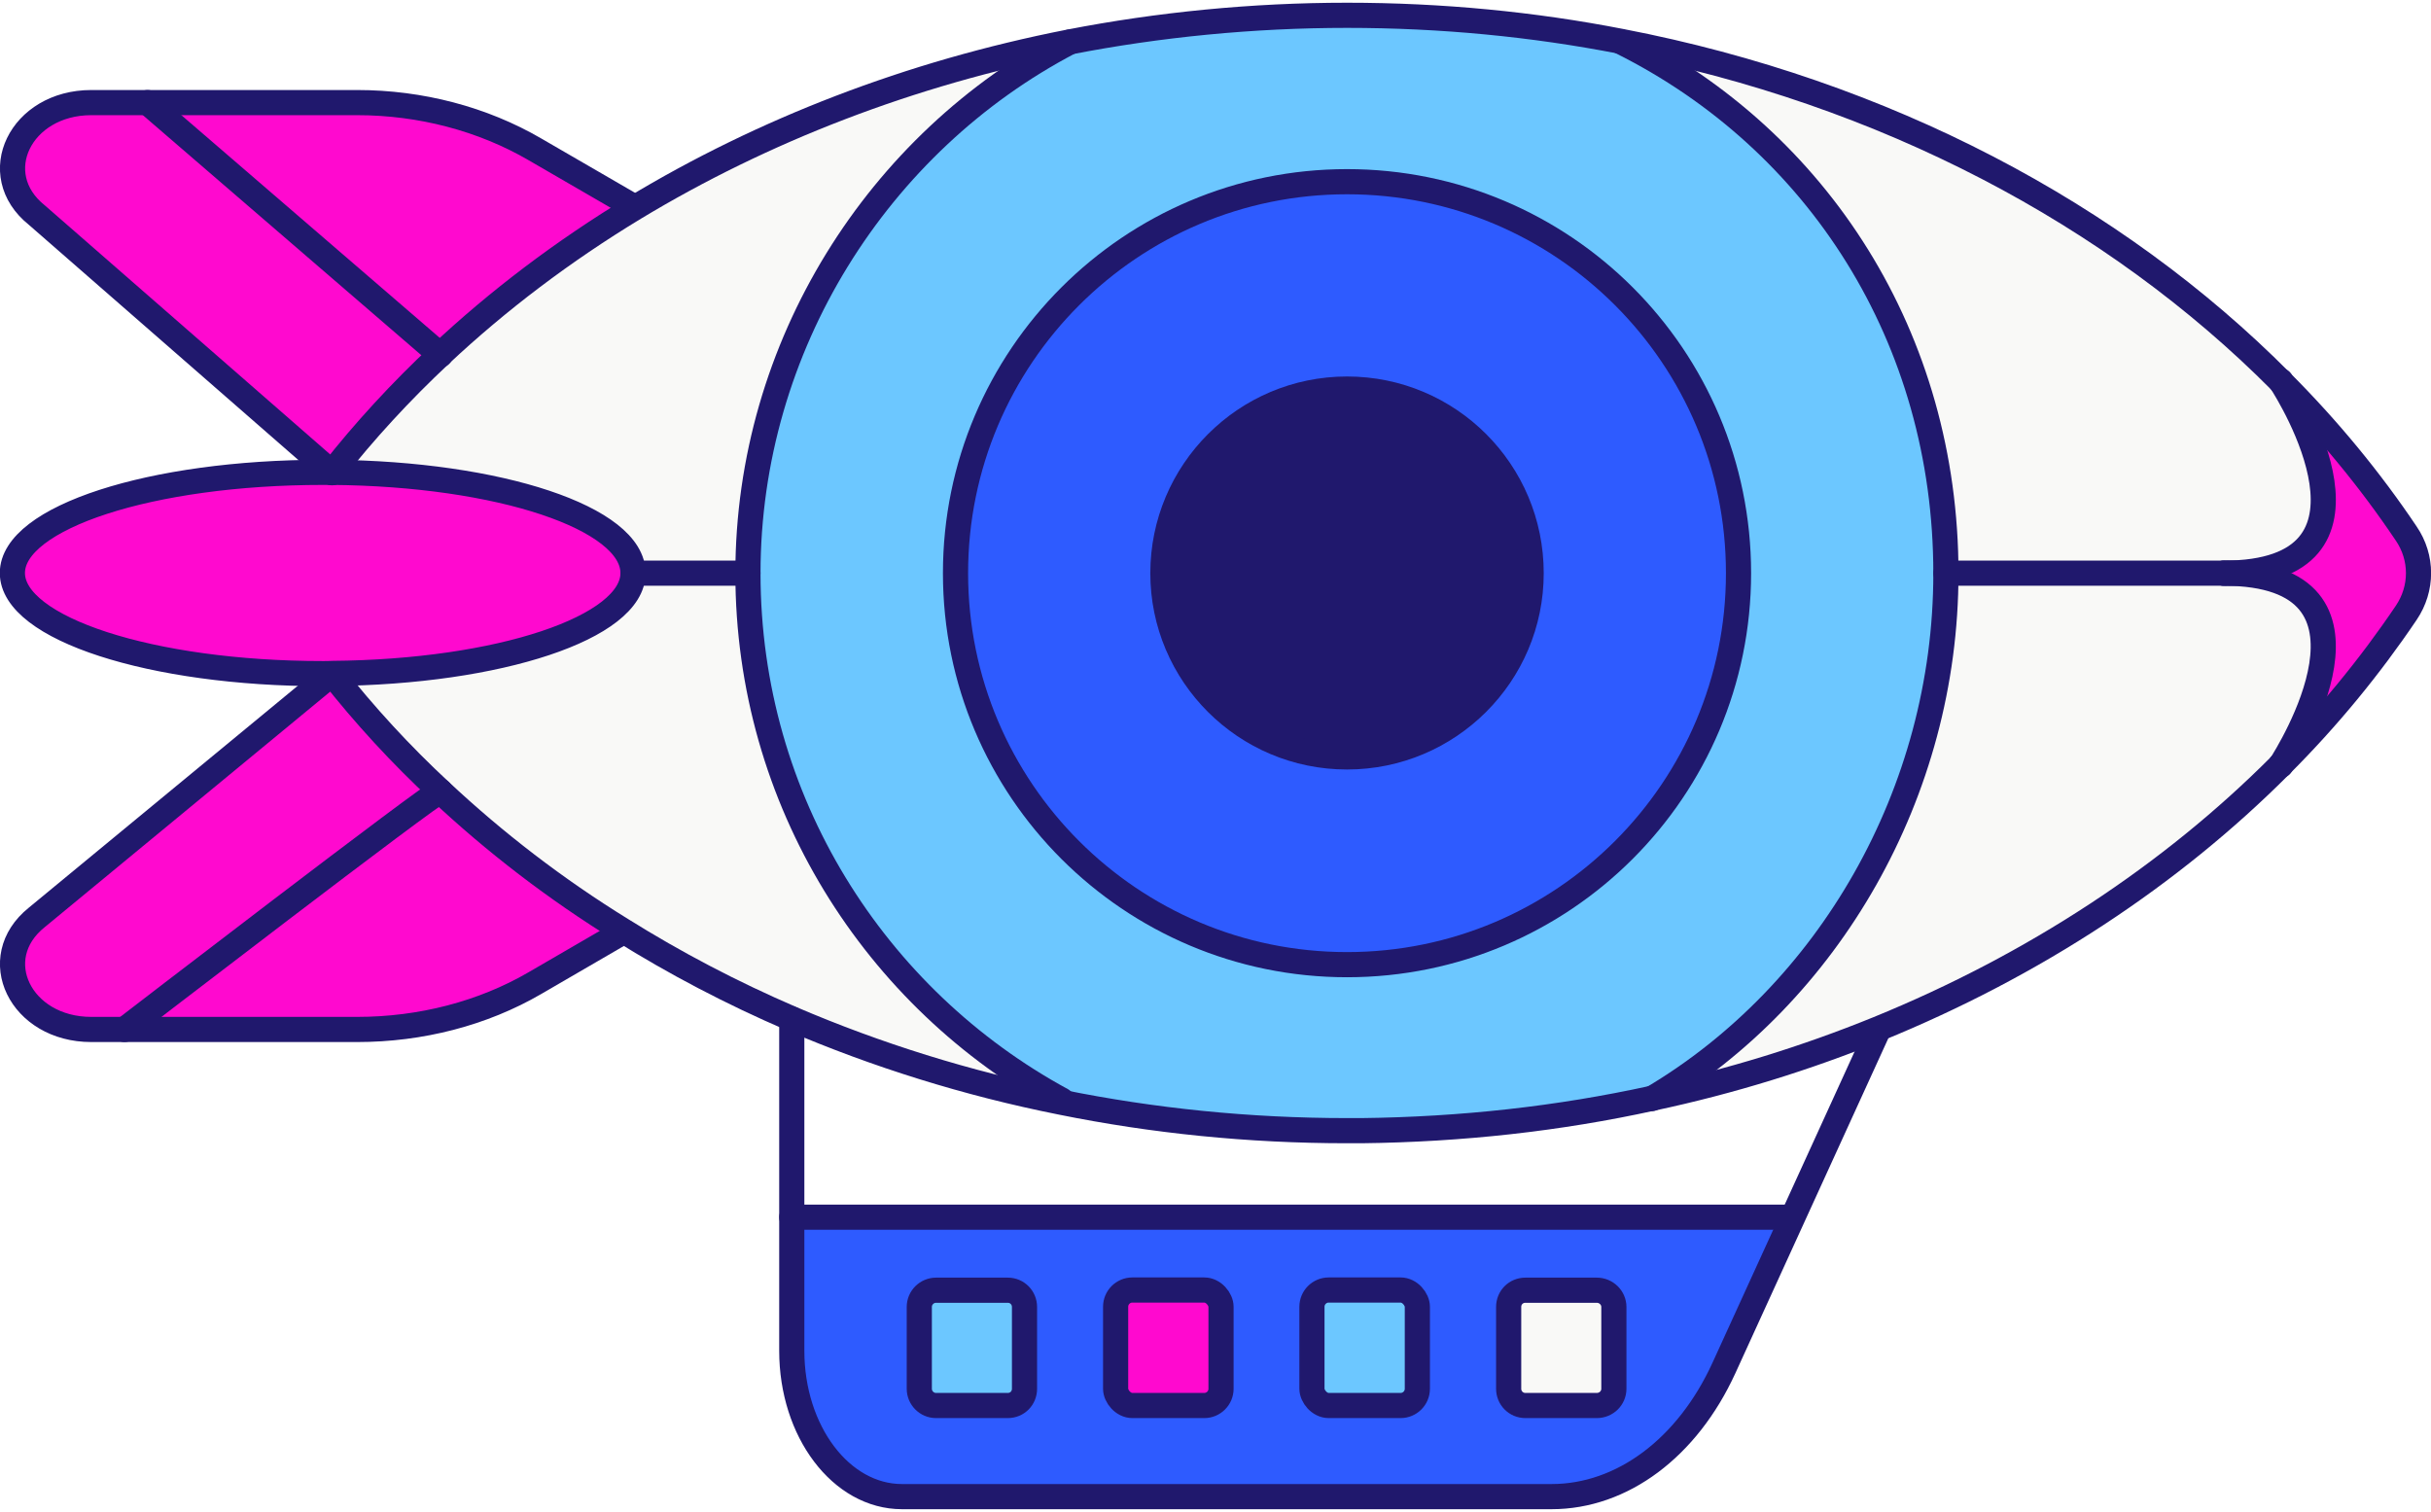 <?xml version="1.0" encoding="UTF-8"?><svg xmlns="http://www.w3.org/2000/svg" xmlns:xlink="http://www.w3.org/1999/xlink" id="Layer_266b0fa666f7d4" viewBox="0 0 127.54 79.03" aria-hidden="true" width="127px" height="79px">
  <defs><linearGradient class="cerosgradient" data-cerosgradient="true" id="CerosGradient_id105b62c99" gradientUnits="userSpaceOnUse" x1="50%" y1="100%" x2="50%" y2="0%"><stop offset="0%" stop-color="#d1d1d1"/><stop offset="100%" stop-color="#d1d1d1"/></linearGradient><linearGradient/>
    <style>
      .cls-1-66b0fa666f7d4, .cls-2-66b0fa666f7d4{
        fill: none;
      }

      .cls-3-66b0fa666f7d4{
        fill: #20186d;
      }

      .cls-4-66b0fa666f7d4{
        fill: url(#New_Pattern_966b0fa666f7d4);
      }

      .cls-5-66b0fa666f7d4{
        fill: #ff09cf;
      }

      .cls-6-66b0fa666f7d4{
        fill: #2e5bff;
      }

      .cls-7-66b0fa666f7d4{
        fill: #f9f9f7;
      }

      .cls-8-66b0fa666f7d4{
        fill: #6cc7ff;
      }

      .cls-2-66b0fa666f7d4{
        stroke: #20186d;
        stroke-linecap: round;
        stroke-linejoin: round;
        stroke-width: 1.32px;
      }
    </style>
    <pattern id="New_Pattern_966b0fa666f7d4" data-name="New Pattern 9" x="0" y="0" width="48" height="48" patternTransform="translate(-6651.29 -6093.27) scale(.16)" patternUnits="userSpaceOnUse" viewBox="0 0 48 48">
      <g>
        <rect class="cls-1-66b0fa666f7d4" width="48" height="48"/>
        <g>
          <path class="cls-3-66b0fa666f7d4" d="M24,52.8c2.65,0,4.8-2.15,4.8-4.8s-2.15-4.8-4.8-4.8-4.8,2.15-4.8,4.8,2.15,4.8,4.8,4.8Z"/>
          <path class="cls-3-66b0fa666f7d4" d="M48,52.8c2.65,0,4.8-2.15,4.8-4.8s-2.15-4.8-4.8-4.8-4.8,2.15-4.8,4.8,2.15,4.8,4.8,4.8Z"/>
          <path class="cls-3-66b0fa666f7d4" d="M24,28.8c2.65,0,4.8-2.15,4.8-4.8s-2.15-4.8-4.8-4.8-4.8,2.15-4.8,4.8,2.15,4.8,4.8,4.8Z"/>
          <path class="cls-3-66b0fa666f7d4" d="M48,28.8c2.65,0,4.8-2.15,4.8-4.8s-2.15-4.8-4.8-4.8-4.8,2.15-4.8,4.8,2.15,4.8,4.8,4.8Z"/>
          <path class="cls-3-66b0fa666f7d4" d="M36,40.8c2.65,0,4.8-2.15,4.8-4.8s-2.15-4.8-4.8-4.8-4.8,2.15-4.8,4.8,2.15,4.8,4.8,4.8Z"/>
          <path class="cls-3-66b0fa666f7d4" d="M12,40.8c2.65,0,4.8-2.15,4.8-4.8s-2.15-4.8-4.8-4.8-4.8,2.15-4.8,4.8,2.15,4.8,4.8,4.8Z"/>
          <path class="cls-3-66b0fa666f7d4" d="M36,16.8c2.65,0,4.8-2.15,4.8-4.8s-2.15-4.8-4.8-4.8-4.8,2.15-4.8,4.8,2.15,4.8,4.8,4.8Z"/>
          <path class="cls-3-66b0fa666f7d4" d="M12,16.8c2.65,0,4.8-2.15,4.8-4.8s-2.15-4.8-4.8-4.8-4.8,2.15-4.8,4.8,2.15,4.8,4.8,4.8Z"/>
        </g>
        <g>
          <path class="cls-3-66b0fa666f7d4" d="M0,52.8c2.65,0,4.8-2.15,4.8-4.8s-2.15-4.8-4.8-4.8-4.8,2.15-4.8,4.8,2.15,4.8,4.8,4.8Z"/>
          <path class="cls-3-66b0fa666f7d4" d="M0,28.8c2.65,0,4.8-2.15,4.8-4.8s-2.15-4.8-4.8-4.8-4.8,2.15-4.8,4.8,2.15,4.8,4.8,4.8Z"/>
        </g>
        <g>
          <path class="cls-3-66b0fa666f7d4" d="M24,4.8c2.65,0,4.8-2.15,4.8-4.8s-2.15-4.8-4.8-4.8-4.8,2.15-4.8,4.8,2.15,4.8,4.8,4.8Z"/>
          <path class="cls-3-66b0fa666f7d4" d="M48,4.8c2.65,0,4.8-2.15,4.8-4.8s-2.15-4.8-4.8-4.8-4.8,2.15-4.8,4.8,2.15,4.8,4.8,4.8Z"/>
        </g>
        <path class="cls-3-66b0fa666f7d4" d="M0,4.8c2.65,0,4.8-2.15,4.8-4.8S2.65-4.8,0-4.8-4.8-2.65-4.8,0-2.65,4.8,0,4.8Z"/>
      </g>
    </pattern>
  </defs>
  <g>
    <path class="cls-5-66b0fa666f7d4" d="M116.66,29.92c9.3,0,3.45-9.38,3.01-10.05,2.48,2.48,4.67,5.15,6.58,7.98.86,1.25.86,2.89,0,4.16-1.9,2.83-4.1,5.5-6.58,7.98.32-.52,6.38-10.05-3.01-10.05Z"/>
    <path class="cls-7-66b0fa666f7d4" d="M119.66,19.87c.44.68,6.3,10.05-3.01,10.05h-14.57c0-12.34-6.69-22.73-17.03-27.88h0c13.8,2.64,25.87,9.04,34.6,17.82Z"/>
    <path class="cls-7-66b0fa666f7d4" d="M116.66,29.92c9.39,0,3.33,9.54,3.01,10.05-.01.01-.01.03-.01.03-5.75,5.76-12.94,10.5-21.11,13.83-3.76,1.53-7.73,2.76-11.85,3.64,9.24-5.48,15.41-16.04,15.41-27.55h14.57Z"/>
    <path class="cls-8-66b0fa666f7d4" d="M102.09,29.92c0,11.51-6.16,22.07-15.41,27.55-4.88,1.06-10,1.64-15.26,1.7h-.75c-5.17,0-10.2-.52-14.99-1.49l.03-.12c-9.8-5.32-16.47-15.7-16.47-27.64S46.08,7.31,56.11,2.06c4.67-.91,9.55-1.4,14.57-1.4s9.77.47,14.39,1.37h0c10.33,5.16,17.03,15.55,17.03,27.89ZM91.21,29.92c0-11.35-9.2-20.54-20.54-20.54s-20.54,9.18-20.54,20.54,9.2,20.54,20.54,20.54,20.54-9.2,20.54-20.54Z"/>
    <path class="cls-6-66b0fa666f7d4" d="M94.03,63.79l-3.58,7.84c-1.92,4.19-5.34,6.74-9.04,6.74h-34.08c-3.18,0-5.78-3.42-5.78-7.65v-7h52.31l.18.07ZM84.67,72.71v-4.29c0-.49-.4-.88-.9-.88h-3.74c-.5,0-.88.4-.88.88v4.29c0,.49.38.88.88.88h3.74c.5,0,.9-.4.9-.88ZM74.36,72.71v-4.29c0-.49-.4-.88-.88-.88h-3.76c-.49,0-.88.4-.88.88v4.29c0,.49.4.88.88.88h3.76c.49,0,.88-.4.88-.88ZM64.06,72.71v-4.29c0-.49-.4-.88-.88-.88h-3.76c-.49,0-.88.4-.88.88v4.29c0,.49.4.88.88.88h3.76c.49,0,.88-.4.88-.88ZM53.75,72.71v-4.29c0-.49-.38-.88-.88-.88h-3.76c-.49,0-.88.4-.88.88v4.29c0,.49.4.88.88.88h3.76c.5,0,.88-.4.88-.88Z"/>
    <path class="cls-6-66b0fa666f7d4" d="M70.67,9.39c11.34,0,20.54,9.18,20.54,20.54s-9.2,20.54-20.54,20.54-20.54-9.2-20.54-20.54,9.2-20.54,20.54-20.54ZM80.33,29.92c0-5.34-4.33-9.66-9.66-9.66s-9.66,4.32-9.66,9.66,4.32,9.64,9.66,9.64,9.66-4.32,9.66-9.64Z"/>
    <path class="cls-7-66b0fa666f7d4" d="M84.67,68.42v4.29c0,.49-.4.88-.9.88h-3.74c-.5,0-.88-.4-.88-.88v-4.29c0-.49.38-.88.88-.88h3.74c.5,0,.9.4.9.88Z"/>
    <path class="cls-3-66b0fa666f7d4" d="M70.67,20.27c5.32,0,9.66,4.32,9.66,9.66s-4.33,9.64-9.66,9.64-9.66-4.32-9.66-9.64,4.32-9.66,9.66-9.66Z"/>
    <rect class="cls-8-66b0fa666f7d4" x="68.83" y="67.53" width="5.53" height="6.06" rx=".88" ry=".88"/>
    <rect class="cls-5-66b0fa666f7d4" x="58.53" y="67.53" width="5.53" height="6.06" rx=".88" ry=".88"/>
    <path class="cls-7-66b0fa666f7d4" d="M55.71,57.57l-.03.12c-4.97-.99-9.7-2.48-14.14-4.38-3.14-1.36-6.13-2.92-8.93-4.67-3.46-2.14-6.65-4.58-9.51-7.27-2.08-1.93-3.97-4-5.68-6.16l-.29.24-.19-.24c.16,0,.32,0,.49-.01,8.77-.07,15.79-2.42,15.79-5.26h6.03c0,11.94,6.66,22.32,16.47,27.64Z"/>
    <path class="cls-8-66b0fa666f7d4" d="M53.75,68.42v4.29c0,.49-.38.88-.88.88h-3.76c-.49,0-.88-.4-.88-.88v-4.29c0-.49.4-.88.88-.88h3.76c.5,0,.88.4.88.88Z"/>
    <path class="cls-7-66b0fa666f7d4" d="M33.29,10.77c6.74-4.07,14.46-7.08,22.82-8.71-10.02,5.25-16.87,15.76-16.87,27.86h-6.03c0-2.87-7.02-5.2-15.79-5.28,1.71-2.18,3.61-4.25,5.68-6.18,3.05-2.86,6.46-5.44,10.19-7.7Z"/>
    <path class="cls-5-66b0fa666f7d4" d="M33.21,10.67l.07.1c-3.73,2.26-7.14,4.84-10.19,7.7L7.74,5.23h11c3.33,0,6.59.86,9.32,2.45l5.16,2.99Z"/>
    <path class="cls-5-66b0fa666f7d4" d="M32.61,48.63l-.16.25-4.39,2.55c-2.73,1.59-5.99,2.43-9.32,2.43H6.53s16.25-12.5,16.57-12.5c2.86,2.68,6.04,5.13,9.51,7.27Z"/>
    <path class="cls-4-66b0fa666f7d4" d="M33.21,10.67l.07.1c-3.73,2.26-7.14,4.84-10.19,7.7L7.74,5.23h11c3.33,0,6.59.86,9.32,2.45l5.16,2.99Z"/>
    <path class="cls-4-66b0fa666f7d4" d="M32.61,48.63l-.16.25-4.39,2.55c-2.73,1.59-5.99,2.43-9.32,2.43H6.53s16.25-12.5,16.57-12.5c2.86,2.68,6.04,5.13,9.51,7.27Z"/>
    <path class="cls-5-66b0fa666f7d4" d="M17.42,24.65c8.77.07,15.79,2.4,15.79,5.28s-7.02,5.19-15.79,5.26c-.16.01-.32.01-.49.01-8.99,0-16.28-2.37-16.28-5.28s7.28-5.28,16.28-5.28h.49Z"/>
    <path class="cls-5-66b0fa666f7d4" d="M7.74,5.23l15.36,13.24c-2.06,1.93-3.97,4-5.68,6.18L1.93,11.13c-2.67-2.14-.86-5.9,2.86-5.9h2.95Z"/>
    <path class="cls-5-66b0fa666f7d4" d="M17.42,35.2c1.71,2.17,3.6,4.23,5.68,6.16-.32,0-16.57,12.5-16.57,12.5h-1.74c-3.72,0-5.53-3.74-2.86-5.88l15.2-12.55.29-.24Z"/>
  </g>
  <g>
    <path class="cls-2-66b0fa666f7d4" d="M33.21,29.92c0,2.85-7.02,5.19-15.79,5.26-.16.01-.32.01-.49.01-8.99,0-16.28-2.37-16.28-5.28s7.28-5.28,16.28-5.28h.49c8.77.07,15.79,2.4,15.79,5.28Z"/>
    <path class="cls-2-66b0fa666f7d4" d="M41.54,53.31v17.41c0,4.23,2.59,7.65,5.78,7.65h34.08c3.7,0,7.12-2.55,9.04-6.74l3.58-7.84,4.53-9.92"/>
    <path class="cls-2-66b0fa666f7d4" d="M17.42,35.2l-.29.24L1.93,47.98c-2.67,2.14-.86,5.88,2.86,5.88h13.95c3.33,0,6.59-.84,9.32-2.43l4.39-2.55"/>
    <path class="cls-2-66b0fa666f7d4" d="M17.42,24.65L1.93,11.13c-2.67-2.14-.86-5.9,2.86-5.9h13.95c3.33,0,6.59.86,9.32,2.45l5.16,2.99"/>
    <path class="cls-2-66b0fa666f7d4" d="M55.71,57.57c-9.8-5.32-16.47-15.7-16.47-27.64S46.08,7.31,56.11,2.06c.01,0,.01-.01.03-.01"/>
    <path class="cls-2-66b0fa666f7d4" d="M85.06,2.05c10.33,5.15,17.03,15.54,17.03,27.88,0,11.51-6.16,22.07-15.41,27.55-.01,0-.01.01-.03.01"/>
    <path class="cls-2-66b0fa666f7d4" d="M91.21,29.92c0,11.34-9.2,20.54-20.54,20.54s-20.54-9.2-20.54-20.54,9.2-20.54,20.54-20.54,20.54,9.18,20.54,20.54Z"/>
    <path class="cls-2-66b0fa666f7d4" d="M80.33,29.92c0,5.32-4.33,9.64-9.66,9.64s-9.66-4.32-9.66-9.64,4.32-9.66,9.66-9.66,9.66,4.32,9.66,9.66Z"/>
    <path class="cls-2-66b0fa666f7d4" d="M119.66,39.98c2.48-2.48,4.67-5.15,6.58-7.98.86-1.27.86-2.9,0-4.16-1.9-2.83-4.1-5.5-6.58-7.98-8.73-8.79-20.8-15.18-34.6-17.84-4.61-.9-9.44-1.37-14.39-1.37s-9.89.49-14.57,1.4c-8.36,1.64-16.08,4.64-22.82,8.71-3.73,2.26-7.14,4.84-10.19,7.7-2.06,1.93-3.97,4-5.68,6.18"/>
    <path class="cls-2-66b0fa666f7d4" d="M17.42,35.2c1.71,2.17,3.6,4.23,5.68,6.16,2.86,2.68,6.04,5.13,9.51,7.27,2.8,1.75,5.79,3.32,8.93,4.67,4.44,1.9,9.17,3.39,14.14,4.38,4.79.97,9.82,1.49,14.99,1.49h.75c5.26-.06,10.38-.63,15.26-1.7,4.13-.88,8.09-2.11,11.85-3.64,8.17-3.33,15.36-8.06,21.11-13.83"/>
    <line class="cls-2-66b0fa666f7d4" x1="41.54" y1="63.71" x2="93.85" y2="63.71"/>
    <path class="cls-2-66b0fa666f7d4" d="M52.87,73.59h-3.76c-.49,0-.88-.4-.88-.88v-4.29c0-.49.4-.88.88-.88h3.76c.5,0,.88.4.88.88v4.29c0,.49-.38.88-.88.88Z"/>
    <rect class="cls-2-66b0fa666f7d4" x="58.53" y="67.53" width="5.53" height="6.06" rx=".88" ry=".88"/>
    <rect class="cls-2-66b0fa666f7d4" x="68.83" y="67.53" width="5.53" height="6.06" rx=".88" ry=".88"/>
    <path class="cls-2-66b0fa666f7d4" d="M83.77,73.59h-3.74c-.5,0-.88-.4-.88-.88v-4.29c0-.49.38-.88.88-.88h3.74c.5,0,.9.4.9.88v4.29c0,.49-.4.88-.9.88Z"/>
    <polyline class="cls-2-66b0fa666f7d4" points="102.09 29.92 116.66 29.92 118.16 29.92"/>
    <line class="cls-2-66b0fa666f7d4" x1="33.21" y1="29.92" x2="39.24" y2="29.92"/>
    <path class="cls-2-66b0fa666f7d4" d="M116.66,29.92c9.3,0,3.45-9.38,3.01-10.05-.01-.03-.01-.04-.01-.04"/>
    <path class="cls-2-66b0fa666f7d4" d="M116.66,29.92c9.39,0,3.33,9.54,3.01,10.05-.01.01-.01.03-.01.03"/>
    <line class="cls-2-66b0fa666f7d4" x1="7.74" y1="5.23" x2="23.1" y2="18.47"/>
    <path class="cls-2-66b0fa666f7d4" d="M23.1,41.36c-.32,0-16.57,12.5-16.57,12.5"/>
  </g>
</svg>